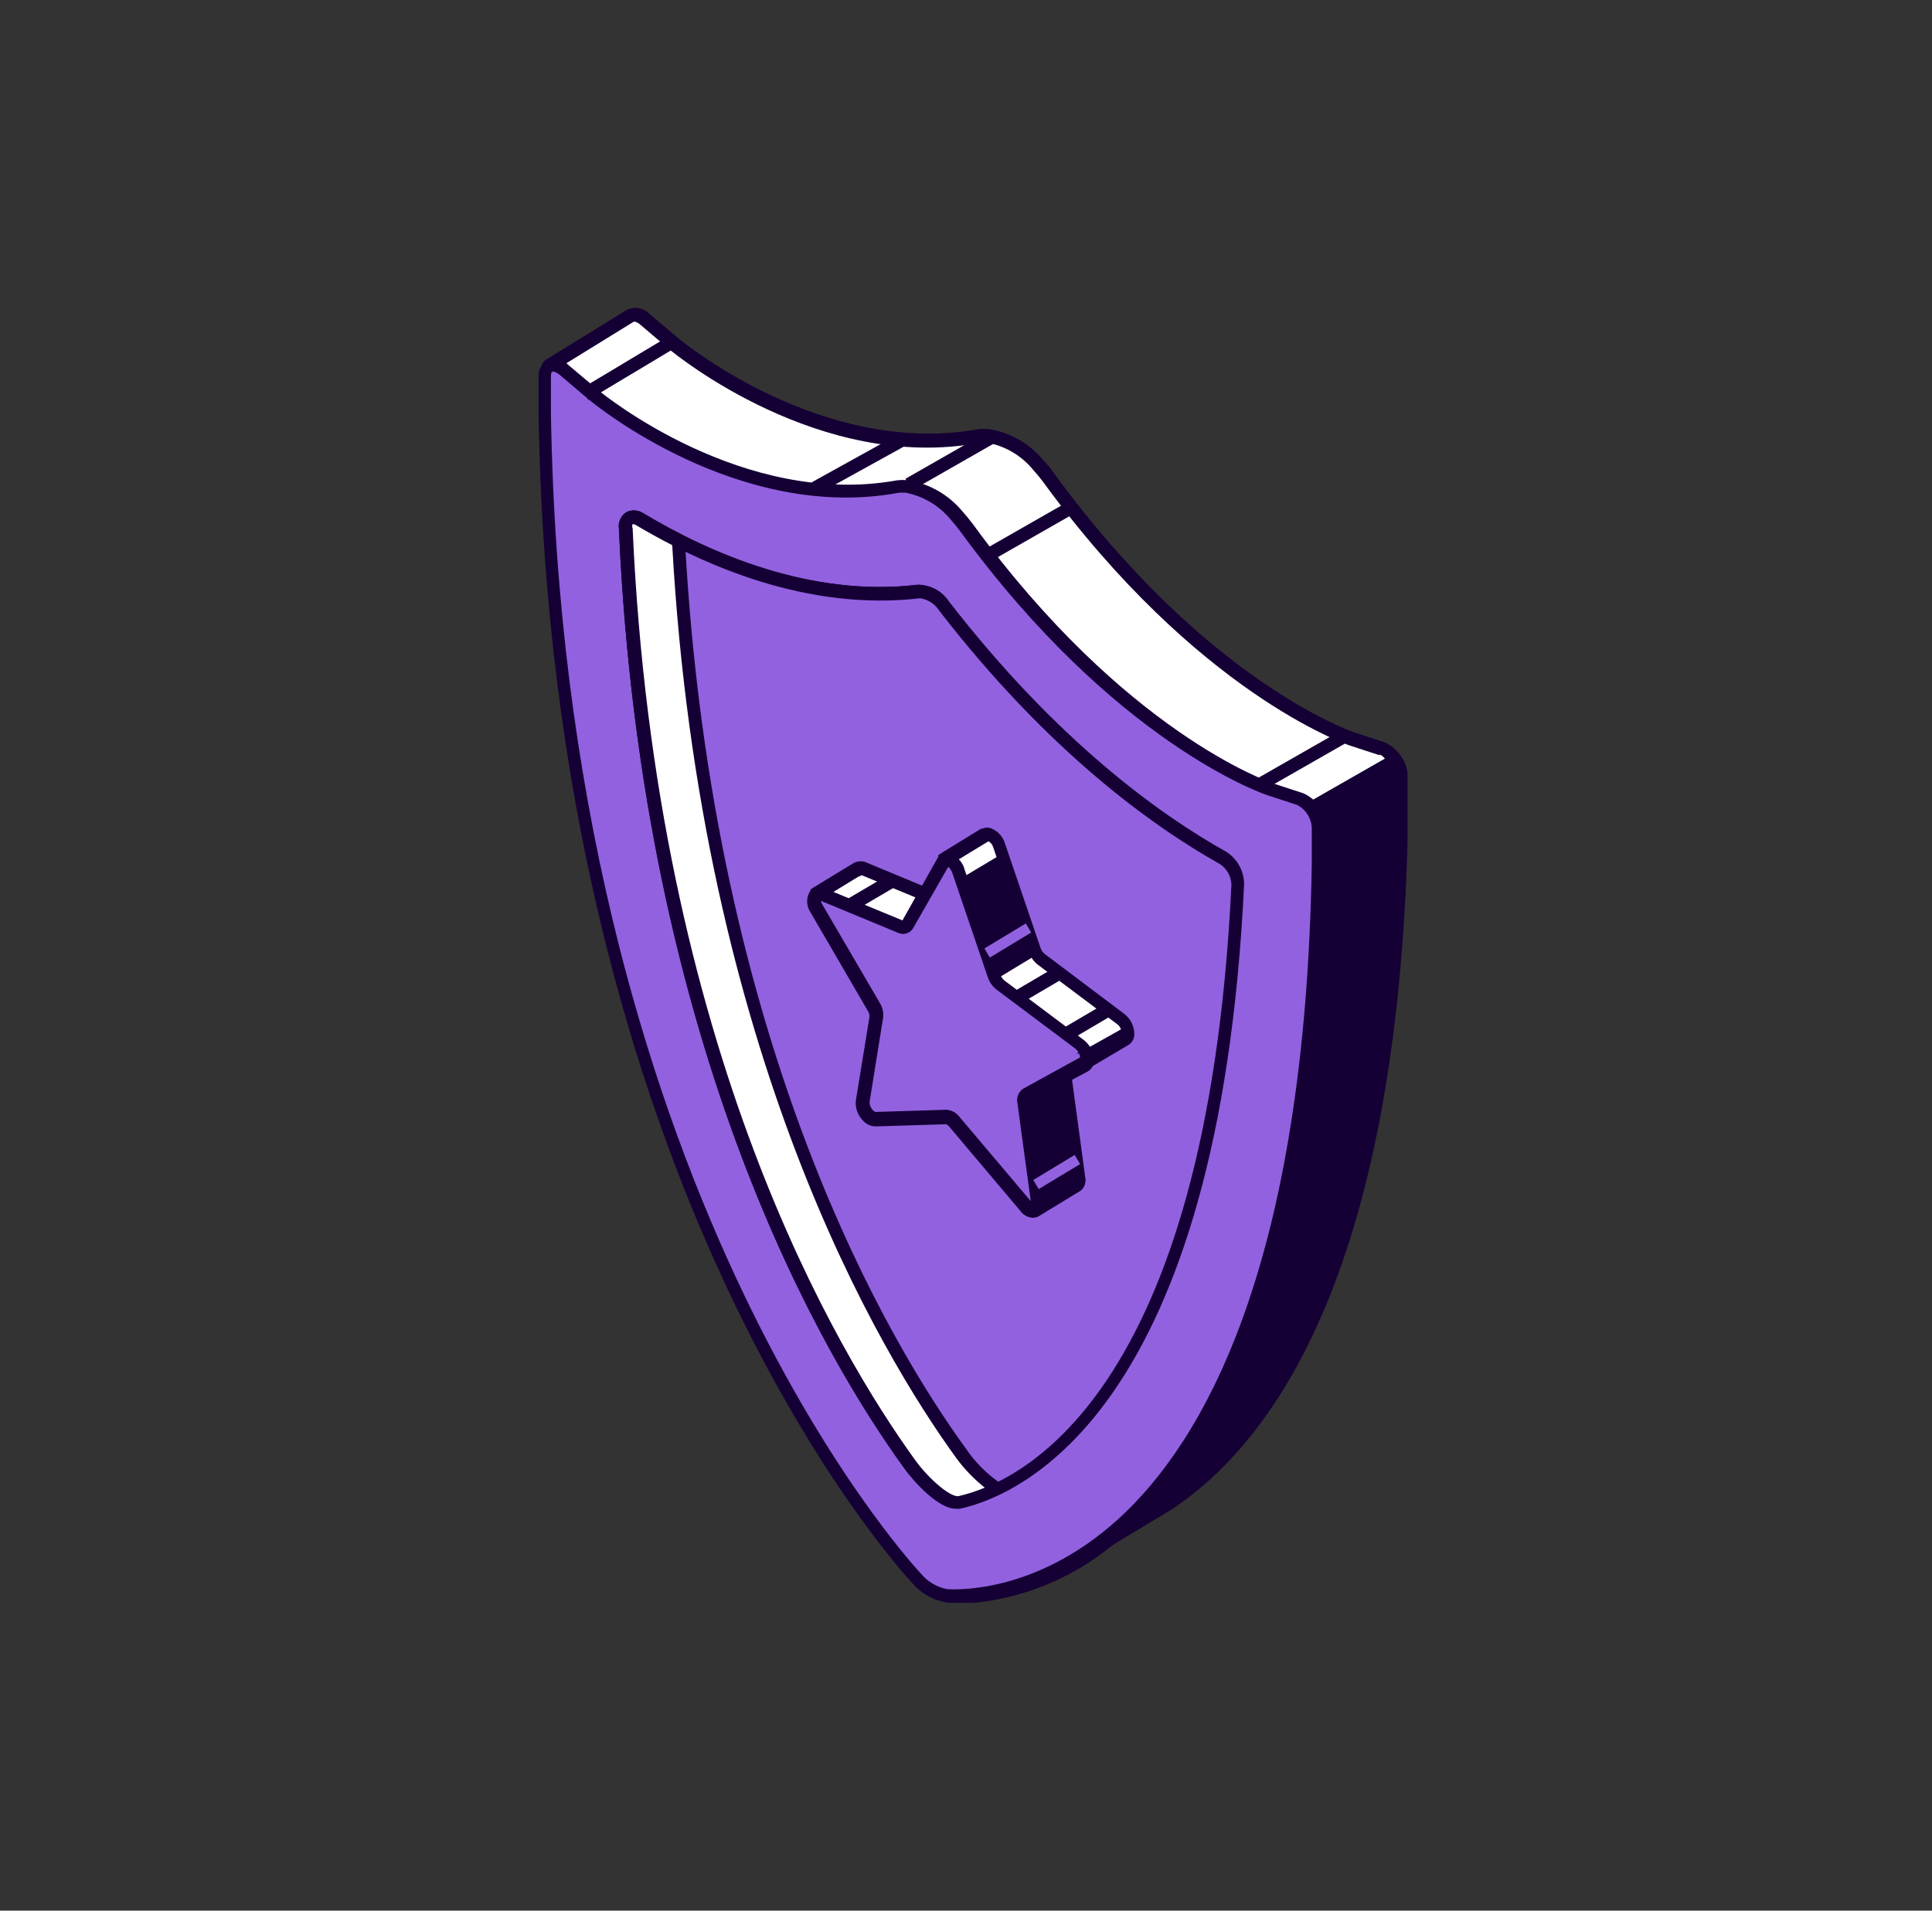 <svg width="91" height="90" viewBox="0 0 91 90" fill="none" xmlns="http://www.w3.org/2000/svg">
<rect x="0" y="0" width="91" height="90" fill="#333333" stroke="none"/>
<g clip-path="url(#clip0_3384_63906)">
<path d="M25.831 17.331C25.823 17.311 25.822 17.288 25.83 17.268C25.837 17.247 25.852 17.23 25.871 17.22L29.632 14.912C29.805 14.754 30.089 14.786 30.419 15.031L31.765 16.213C31.836 16.276 38.604 21.914 46.087 20.534C46.246 20.509 46.408 20.509 46.568 20.534C47.469 20.702 48.285 21.181 48.873 21.89C49.056 22.078 49.224 22.28 49.377 22.493C56.562 32.333 63.4 34.712 63.691 34.807L65.045 35.243C65.308 35.367 65.532 35.563 65.692 35.808C65.852 36.053 65.941 36.338 65.95 36.631V38.272C65.62 59.419 59.773 67.65 54.933 70.838L50.384 73.637L50.077 72.733C49.539 72.819 48.992 72.843 48.448 72.804C47.898 72.716 47.396 72.436 47.032 72.011C46.402 71.337 32.993 56.628 30.065 26.814L28.043 22.358L25.831 17.331Z" fill="#150035"/>
<path d="M49.865 73.066C49.382 73.128 48.895 73.144 48.409 73.114C47.77 73.004 47.19 72.669 46.772 72.17C46.198 71.559 32.686 56.771 29.727 26.878L27.728 22.453L25.548 17.458C25.509 17.368 25.503 17.268 25.532 17.174C25.561 17.081 25.623 17.002 25.706 16.95L29.436 14.651C29.611 14.537 29.821 14.489 30.028 14.515C30.235 14.541 30.427 14.64 30.569 14.794L31.993 15.975C32.269 16.205 38.824 21.526 46.064 20.225C46.249 20.193 46.438 20.193 46.623 20.225C47.604 20.392 48.495 20.906 49.133 21.676C49.324 21.872 49.498 22.084 49.652 22.311C56.782 32.064 63.542 34.419 63.817 34.514L65.202 34.966C65.529 35.111 65.809 35.347 66.008 35.646C66.207 35.945 66.318 36.295 66.328 36.655V38.288C65.997 59.578 60.072 67.888 55.153 71.123L50.219 74.097L49.865 73.066ZM46.158 20.836C38.643 22.231 31.867 16.697 31.576 16.459L30.183 15.277C30.01 15.127 29.876 15.111 29.845 15.143L26.209 17.387L28.31 22.2L30.333 26.664V26.759C33.26 56.478 46.646 71.163 47.228 71.758C47.545 72.136 47.981 72.394 48.464 72.487C48.99 72.517 49.517 72.493 50.038 72.416H50.29L50.557 73.209L54.76 70.624C59.544 67.452 65.32 59.325 65.643 38.312V36.678C65.632 36.452 65.563 36.233 65.441 36.042C65.32 35.851 65.15 35.696 64.951 35.592L63.566 35.14C63.274 35.037 56.334 32.627 49.094 22.707C48.946 22.509 48.788 22.318 48.621 22.136C48.082 21.481 47.334 21.036 46.505 20.875H46.363L46.158 20.836Z" fill="#150035"/>
<path d="M29.632 14.912C29.805 14.754 30.089 14.786 30.419 15.031L31.765 16.213C31.836 16.276 38.603 21.914 46.087 20.534C46.246 20.509 46.408 20.509 46.567 20.534C47.469 20.702 48.285 21.181 48.873 21.89C49.056 22.078 49.224 22.28 49.377 22.493C56.562 32.333 63.4 34.712 63.691 34.807L65.045 35.243C65.325 35.357 65.558 35.564 65.706 35.83L54.429 42.276L30.663 32.19C30.411 30.454 30.183 28.654 30.002 26.798L27.98 22.342L25.8 17.339C25.791 17.319 25.791 17.296 25.798 17.276C25.805 17.255 25.82 17.238 25.839 17.228L29.632 14.912Z" fill="white"/>
<path d="M30.419 32.405V32.23C30.16 30.47 29.939 28.67 29.758 26.878L27.759 22.453L25.58 17.458C25.541 17.368 25.535 17.268 25.564 17.174C25.593 17.081 25.654 17.002 25.737 16.95L29.467 14.651C29.643 14.537 29.852 14.489 30.059 14.515C30.267 14.541 30.458 14.64 30.6 14.794L31.993 15.975C32.269 16.205 38.824 21.526 46.064 20.225C46.249 20.193 46.438 20.193 46.623 20.225C47.604 20.392 48.495 20.906 49.133 21.676C49.324 21.872 49.498 22.084 49.652 22.311C56.782 32.064 63.542 34.419 63.817 34.514L65.202 34.966C65.539 35.105 65.817 35.357 65.989 35.679L66.162 35.957L54.468 42.641L30.419 32.405ZM64.982 35.576L63.597 35.124C63.306 35.021 56.365 32.611 49.125 22.691C48.977 22.493 48.82 22.302 48.653 22.12C48.114 21.465 47.365 21.02 46.536 20.86C46.405 20.843 46.273 20.843 46.142 20.86C38.627 22.255 31.852 16.72 31.56 16.483L30.168 15.301C29.994 15.15 29.861 15.135 29.829 15.166L26.193 17.41L28.294 22.223L30.317 26.688V26.783C30.49 28.527 30.703 30.279 30.954 31.992L54.413 41.944L65.242 35.751C65.175 35.658 65.085 35.584 64.982 35.537V35.576Z" fill="#150035"/>
<path d="M43.144 74.334C42.452 73.589 26.193 55.756 25.635 19.416V17.743C25.635 17.172 26.075 17.013 26.547 17.41L27.909 18.591C27.98 18.647 34.755 24.292 42.231 22.905C42.391 22.885 42.552 22.885 42.711 22.905C43.615 23.068 44.434 23.545 45.025 24.253C45.201 24.448 45.366 24.651 45.521 24.863C52.706 34.696 59.552 37.082 59.835 37.178L61.228 37.63C61.49 37.755 61.713 37.951 61.871 38.196C62.029 38.441 62.117 38.725 62.125 39.017V40.651C61.567 76.332 45.308 75.254 44.616 75.191C44.067 75.099 43.566 74.819 43.199 74.398L43.144 74.334ZM57.577 40.437C54.531 38.732 49.589 35.227 44.443 28.543C44.315 28.34 44.142 28.172 43.936 28.052C43.731 27.932 43.5 27.864 43.262 27.853C38.029 28.455 33.15 26.267 30.144 24.451C29.75 24.213 29.444 24.451 29.459 24.879C30.553 49.412 39.068 63.733 42.837 68.934C43.459 69.791 44.6 70.893 45.198 70.75C48.936 69.902 57.168 64.779 58.269 41.642C58.26 41.399 58.192 41.163 58.071 40.953C57.951 40.743 57.781 40.565 57.577 40.437Z" fill="#9261E0"/>
<path d="M44.584 75.484C43.952 75.383 43.377 75.057 42.963 74.564C42.271 73.819 25.926 55.891 25.367 19.44V17.767C25.354 17.608 25.387 17.449 25.46 17.309C25.534 17.168 25.647 17.052 25.784 16.974C25.955 16.91 26.14 16.898 26.318 16.939C26.495 16.98 26.657 17.072 26.784 17.204L28.177 18.377C28.452 18.607 35.015 23.928 42.247 22.627C42.435 22.603 42.626 22.603 42.814 22.627C43.794 22.798 44.683 23.312 45.324 24.078C45.497 24.269 45.67 24.483 45.843 24.713C52.965 34.474 59.725 36.821 60.008 36.916L61.394 37.368C61.718 37.516 61.995 37.753 62.192 38.051C62.39 38.35 62.5 38.698 62.511 39.057V40.698C62.204 59.935 57.262 68.395 53.17 72.098C51 74.21 48.134 75.441 45.12 75.555C44.789 75.5 44.624 75.492 44.584 75.484ZM42.318 23.214C34.803 24.602 28.027 19.067 27.744 18.829L26.351 17.648C26.178 17.513 26.06 17.489 26.012 17.513C25.965 17.537 25.949 17.6 25.949 17.735V19.416C26.508 55.629 42.688 73.383 43.38 74.128C43.696 74.508 44.132 74.766 44.616 74.858C44.781 74.858 48.669 75.183 52.658 71.567C56.648 67.951 61.488 59.673 61.787 40.643V39.001C61.777 38.775 61.708 38.555 61.586 38.364C61.465 38.173 61.295 38.018 61.094 37.915L59.709 37.463C59.418 37.368 52.477 34.95 45.237 25.038C45.08 24.832 44.923 24.634 44.765 24.459C44.224 23.809 43.476 23.366 42.648 23.206H42.507C42.433 23.203 42.36 23.206 42.286 23.214H42.318ZM42.609 69.141C38.942 64.082 30.278 49.635 29.184 24.919C29.159 24.767 29.178 24.611 29.24 24.471C29.301 24.33 29.402 24.21 29.53 24.126C29.654 24.065 29.793 24.038 29.931 24.047C30.069 24.057 30.202 24.103 30.317 24.181C33.41 26.037 38.187 28.146 43.239 27.544C43.529 27.544 43.814 27.616 44.07 27.754C44.325 27.893 44.542 28.093 44.702 28.336C49.755 34.862 54.587 38.351 57.75 40.119C58.007 40.281 58.22 40.505 58.369 40.771C58.517 41.037 58.597 41.337 58.6 41.642C57.427 66.373 48.118 70.401 45.293 71.044C45.233 71.051 45.172 71.051 45.112 71.044C44.238 71.099 43.089 69.846 42.578 69.141H42.609ZM57.962 41.658C57.953 41.468 57.9 41.283 57.807 41.118C57.714 40.952 57.584 40.811 57.427 40.706C54.217 38.906 49.306 35.37 44.199 28.765C43.868 28.328 43.514 28.154 43.294 28.186C38.045 28.788 33.158 26.648 29.986 24.744C29.936 24.708 29.875 24.688 29.813 24.689C29.813 24.689 29.766 24.76 29.813 24.887C30.899 49.468 39.485 63.741 43.121 68.776C43.813 69.727 44.813 70.552 45.175 70.473C47.897 69.854 56.853 65.945 58.002 41.658H57.962Z" fill="#150035"/>
<path d="M30.144 24.475C33.15 26.275 38.013 28.44 43.262 27.877C43.5 27.888 43.731 27.956 43.936 28.076C44.142 28.196 44.315 28.364 44.443 28.566C49.589 35.227 54.531 38.732 57.577 40.46C57.786 40.591 57.959 40.771 58.081 40.986C58.204 41.2 58.271 41.442 58.277 41.689C57.175 64.827 48.944 69.949 45.206 70.798C44.592 70.941 43.451 69.838 42.845 68.982C39.084 63.788 30.569 49.46 29.467 24.927C29.444 24.435 29.75 24.237 30.144 24.475Z" fill="#9261E0"/>
<path d="M42.578 69.141C38.91 64.082 30.246 49.635 29.152 24.919C29.128 24.767 29.147 24.611 29.209 24.471C29.27 24.33 29.371 24.21 29.499 24.126C29.623 24.065 29.761 24.038 29.899 24.047C30.038 24.057 30.171 24.103 30.285 24.182C33.378 26.037 38.155 28.146 43.207 27.544C43.497 27.544 43.783 27.616 44.038 27.755C44.294 27.893 44.511 28.093 44.671 28.337C49.723 34.862 54.555 38.351 57.718 40.12C57.976 40.281 58.189 40.505 58.337 40.771C58.486 41.037 58.565 41.337 58.568 41.642C57.396 66.373 48.086 70.401 45.261 71.044C45.201 71.052 45.14 71.052 45.08 71.044C44.238 71.099 43.089 69.846 42.578 69.141ZM43.294 28.186C38.045 28.788 33.158 26.648 29.986 24.745C29.936 24.708 29.875 24.689 29.813 24.689C29.813 24.689 29.766 24.761 29.813 24.887C30.899 49.468 39.485 63.741 43.121 68.776C43.813 69.727 44.821 70.552 45.175 70.473C47.897 69.854 56.853 65.945 58.002 41.658C57.993 41.468 57.94 41.283 57.847 41.118C57.754 40.953 57.624 40.812 57.467 40.706C54.256 38.906 49.345 35.37 44.238 28.765C44.142 28.613 44.015 28.483 43.866 28.384C43.717 28.284 43.549 28.217 43.373 28.186H43.294Z" fill="#150035"/>
<path d="M30.144 24.475C30.695 24.808 31.309 25.149 31.977 25.49C33.26 49.381 41.578 63.376 45.293 68.49C45.752 69.14 46.328 69.697 46.992 70.132C46.422 70.411 45.823 70.627 45.206 70.774C44.592 70.917 43.451 69.815 42.845 68.958C39.084 63.765 30.569 49.436 29.467 24.903C29.444 24.435 29.75 24.237 30.144 24.475Z" fill="white"/>
<path d="M42.578 69.141C38.91 64.082 30.246 49.635 29.152 24.919C29.128 24.767 29.147 24.611 29.209 24.471C29.27 24.33 29.371 24.21 29.499 24.126C29.623 24.065 29.761 24.038 29.899 24.047C30.038 24.057 30.171 24.103 30.285 24.182C30.876 24.53 31.49 24.872 32.103 25.181L32.261 25.268V25.442C33.544 49.389 41.956 63.376 45.513 68.26C45.937 68.882 46.47 69.419 47.087 69.846L47.606 70.14L47.063 70.401C46.473 70.692 45.853 70.915 45.214 71.067C45.154 71.075 45.093 71.075 45.033 71.067C44.238 71.099 43.089 69.846 42.578 69.141ZM45.041 68.681C41.46 63.741 33.001 49.651 31.663 25.68C31.088 25.387 30.522 25.07 29.971 24.745C29.92 24.708 29.86 24.689 29.798 24.689C29.798 24.689 29.75 24.761 29.798 24.887C30.884 49.468 39.469 63.741 43.105 68.776C43.797 69.728 44.805 70.552 45.159 70.473C45.578 70.375 45.989 70.242 46.386 70.076C45.878 69.674 45.426 69.204 45.041 68.681Z" fill="#150035"/>
<path d="M65.575 35.537L61.639 37.787L61.946 38.332L65.882 36.082L65.575 35.537Z" fill="#150035"/>
<path d="M63.187 34.399L59.244 36.653L59.551 37.198L63.493 34.944L63.187 34.399Z" fill="#150035"/>
<path d="M46.59 20.3L42.648 22.553L42.954 23.098L46.897 20.845L46.59 20.3Z" fill="#150035"/>
<path d="M50.23 23.676L46.288 25.929L46.594 26.474L50.537 24.221L50.23 23.676Z" fill="#150035"/>
<path d="M31.557 15.804L27.391 18.3L27.709 18.839L31.875 16.342L31.557 15.804Z" fill="#150035"/>
<path d="M38.533 23.27L42.751 20.938L42.452 20.383L38.226 22.722L38.533 23.27Z" fill="#150035"/>
<path d="M52.792 47.993L49.046 45.186C48.906 45.072 48.799 44.921 48.739 44.75L47.071 39.826C46.945 39.453 46.607 39.223 46.426 39.326L44.545 40.476C44.545 40.587 44.435 41.594 44.356 42.395L40.65 40.912C40.563 40.912 40.303 40.992 40.24 41.023L40.429 40.912L38.541 42.054L39.194 42.498L43.223 46.764L42.601 50.618C42.546 50.967 42.892 51.466 43.191 51.45L46.544 51.355C46.601 51.358 46.656 51.371 46.708 51.396C46.759 51.42 46.805 51.455 46.843 51.498L47.449 53.361L48.818 56.882L50.722 55.724C50.766 55.684 50.797 55.632 50.814 55.575C50.83 55.517 50.831 55.457 50.817 55.399L50.172 50.689C50.172 50.523 50.172 50.388 50.29 50.34L50.998 49.952H51.124L53.005 48.842C53.241 48.794 53.123 48.247 52.792 47.993Z" fill="white"/>
<path d="M48.865 57.326L48.566 57.231L48.495 57.072L47.126 53.551L46.544 51.76L43.207 51.855C43.088 51.852 42.97 51.822 42.864 51.767C42.758 51.712 42.665 51.634 42.593 51.538C42.483 51.418 42.4 51.276 42.348 51.122C42.297 50.967 42.278 50.804 42.294 50.642L42.892 46.938L38.958 42.799L38.171 42.276V41.903L38.336 41.792L40.225 40.643C40.382 40.568 40.56 40.551 40.728 40.595L44.033 41.967C44.104 41.261 44.183 40.54 44.191 40.444V40.286L44.34 40.183L46.213 39.033H46.276C46.345 39.001 46.42 38.984 46.497 38.984C46.573 38.984 46.648 39.001 46.717 39.033C46.865 39.098 46.998 39.195 47.105 39.316C47.213 39.438 47.292 39.583 47.339 39.739L49.015 44.663C49.053 44.772 49.121 44.868 49.212 44.94L52.95 47.755C53.101 47.87 53.223 48.018 53.306 48.189C53.389 48.36 53.432 48.548 53.43 48.738C53.426 48.839 53.398 48.936 53.347 49.022C53.296 49.108 53.224 49.179 53.139 49.23L51.195 50.38H51.061L50.479 50.705C50.479 50.705 50.479 50.705 50.479 50.745L51.116 55.455C51.14 55.568 51.134 55.686 51.098 55.796C51.062 55.906 50.998 56.004 50.911 56.081L48.865 57.326ZM46.505 51.101C46.696 51.11 46.878 51.189 47.016 51.323L47.079 51.387L47.716 53.33L48.952 56.501L50.526 55.566L49.888 50.808C49.859 50.68 49.871 50.546 49.922 50.425C49.973 50.304 50.06 50.202 50.172 50.134L50.959 49.706H51.077L52.839 48.659C52.834 48.579 52.813 48.502 52.776 48.431C52.739 48.36 52.689 48.297 52.627 48.247L48.881 45.44C48.686 45.288 48.541 45.081 48.464 44.845L46.788 39.929C46.772 39.866 46.743 39.807 46.704 39.755C46.665 39.703 46.616 39.66 46.56 39.628L44.852 40.666C44.852 40.999 44.742 41.785 44.679 42.443V42.601L44.395 42.783L44.222 42.728L40.594 41.229L40.421 41.301L39.123 42.094L39.446 42.316L43.585 46.701V46.875L42.963 50.737C42.964 50.831 42.989 50.924 43.036 51.006C43.083 51.088 43.15 51.156 43.231 51.204L46.567 51.101H46.505Z" fill="#150035"/>
<path d="M45.12 41.007L46.796 45.931C46.853 46.102 46.96 46.251 47.103 46.36L50.841 49.175C51.179 49.42 51.305 49.968 51.069 50.11L48.362 51.601C48.308 51.639 48.268 51.694 48.247 51.756C48.226 51.819 48.225 51.887 48.244 51.95L48.881 56.707C48.936 57.12 48.59 57.215 48.291 56.858L44.946 52.893C44.902 52.832 44.846 52.78 44.781 52.742C44.716 52.703 44.644 52.679 44.569 52.671L41.216 52.775C40.925 52.775 40.579 52.291 40.634 51.934L41.271 47.969C41.285 47.8 41.243 47.63 41.153 47.486L38.446 42.839C38.21 42.427 38.336 42.046 38.674 42.165L42.412 43.751C42.464 43.78 42.525 43.788 42.582 43.774C42.639 43.759 42.688 43.722 42.719 43.672L44.395 40.698C44.584 40.318 44.97 40.571 45.12 41.007Z" fill="#9261E0"/>
<path d="M48.661 57.366C48.539 57.361 48.421 57.327 48.314 57.268C48.208 57.209 48.116 57.126 48.047 57.025L44.702 53.06C44.632 52.989 44.584 52.957 44.569 52.957L41.232 53.06C41.112 53.056 40.994 53.026 40.886 52.971C40.779 52.916 40.685 52.838 40.61 52.743C40.501 52.623 40.417 52.481 40.366 52.327C40.314 52.173 40.296 52.009 40.311 51.847L40.956 47.882C40.956 47.789 40.928 47.698 40.878 47.621L38.171 42.966C38.071 42.818 38.017 42.642 38.017 42.463C38.017 42.283 38.071 42.108 38.171 41.959C38.251 41.872 38.357 41.813 38.473 41.79C38.589 41.767 38.709 41.782 38.816 41.832L42.507 43.355L44.136 40.461C44.189 40.371 44.265 40.298 44.357 40.251C44.449 40.203 44.552 40.182 44.655 40.191C44.846 40.237 45.021 40.335 45.16 40.475C45.299 40.615 45.397 40.791 45.442 40.984L47.11 45.9C47.151 46.011 47.218 46.109 47.307 46.185L51.053 48.992C51.203 49.109 51.324 49.259 51.406 49.431C51.488 49.603 51.529 49.793 51.525 49.984C51.523 50.082 51.495 50.178 51.446 50.262C51.396 50.347 51.326 50.417 51.242 50.467L48.558 51.895L49.204 56.605C49.233 56.74 49.218 56.882 49.16 57.008C49.101 57.134 49.003 57.238 48.881 57.302C48.813 57.34 48.738 57.361 48.661 57.366ZM44.584 52.275C44.705 52.285 44.822 52.32 44.928 52.379C45.034 52.438 45.126 52.519 45.198 52.616L48.551 56.581L47.921 51.958C47.893 51.829 47.905 51.694 47.956 51.572C48.006 51.45 48.093 51.346 48.204 51.276L50.872 49.809C50.864 49.729 50.84 49.652 50.803 49.581C50.765 49.51 50.714 49.447 50.652 49.397L46.945 46.621C46.751 46.472 46.606 46.268 46.528 46.035L44.852 41.111C44.816 41.002 44.751 40.906 44.663 40.833L43.011 43.719C42.941 43.839 42.83 43.928 42.699 43.968C42.568 44.01 42.426 44 42.302 43.941L38.666 42.435C38.68 42.493 38.701 42.549 38.73 42.601L41.444 47.248C41.575 47.458 41.628 47.708 41.594 47.954L40.956 51.918C40.958 52.012 40.983 52.103 41.03 52.184C41.077 52.264 41.144 52.331 41.224 52.378L44.569 52.275H44.584Z" fill="#150035"/>
<path d="M45.23 41.396L47.181 40.23L48.802 44.988L46.851 46.169L45.23 41.396Z" fill="#150035"/>
<path d="M50.699 49.667L52.792 48.493L53.06 48.334L53.02 48.929L51.25 49.976L51.029 49.246L50.699 49.667Z" fill="#150035"/>
<path d="M48.834 56.969L50.825 55.693L50.187 50.626L48.362 51.601L48.244 51.95L48.881 56.66L48.834 56.969Z" fill="#150035"/>
<path d="M41.84 41.213L39.862 42.376L40.188 42.937L42.166 41.774L41.84 41.213Z" fill="#150035"/>
<path d="M52.018 47.288L50.04 48.451L50.365 49.013L52.343 47.85L52.018 47.288Z" fill="#150035"/>
<path d="M49.693 45.564L47.715 46.727L48.04 47.289L50.018 46.126L49.693 45.564Z" fill="#150035"/>
<path d="M50.619 54.404L48.669 55.584L48.924 56.012L50.874 54.833L50.619 54.404Z" fill="#9261E0"/>
<path d="M48.317 43.498L46.367 44.677L46.622 45.105L48.572 43.926L48.317 43.498Z" fill="#9261E0"/>
</g>
<defs>
<clipPath id="clip0_3384_63906">
<rect width="41" height="61" fill="white" transform="translate(25.296 14.5)"/>
</clipPath>
</defs>
</svg>
